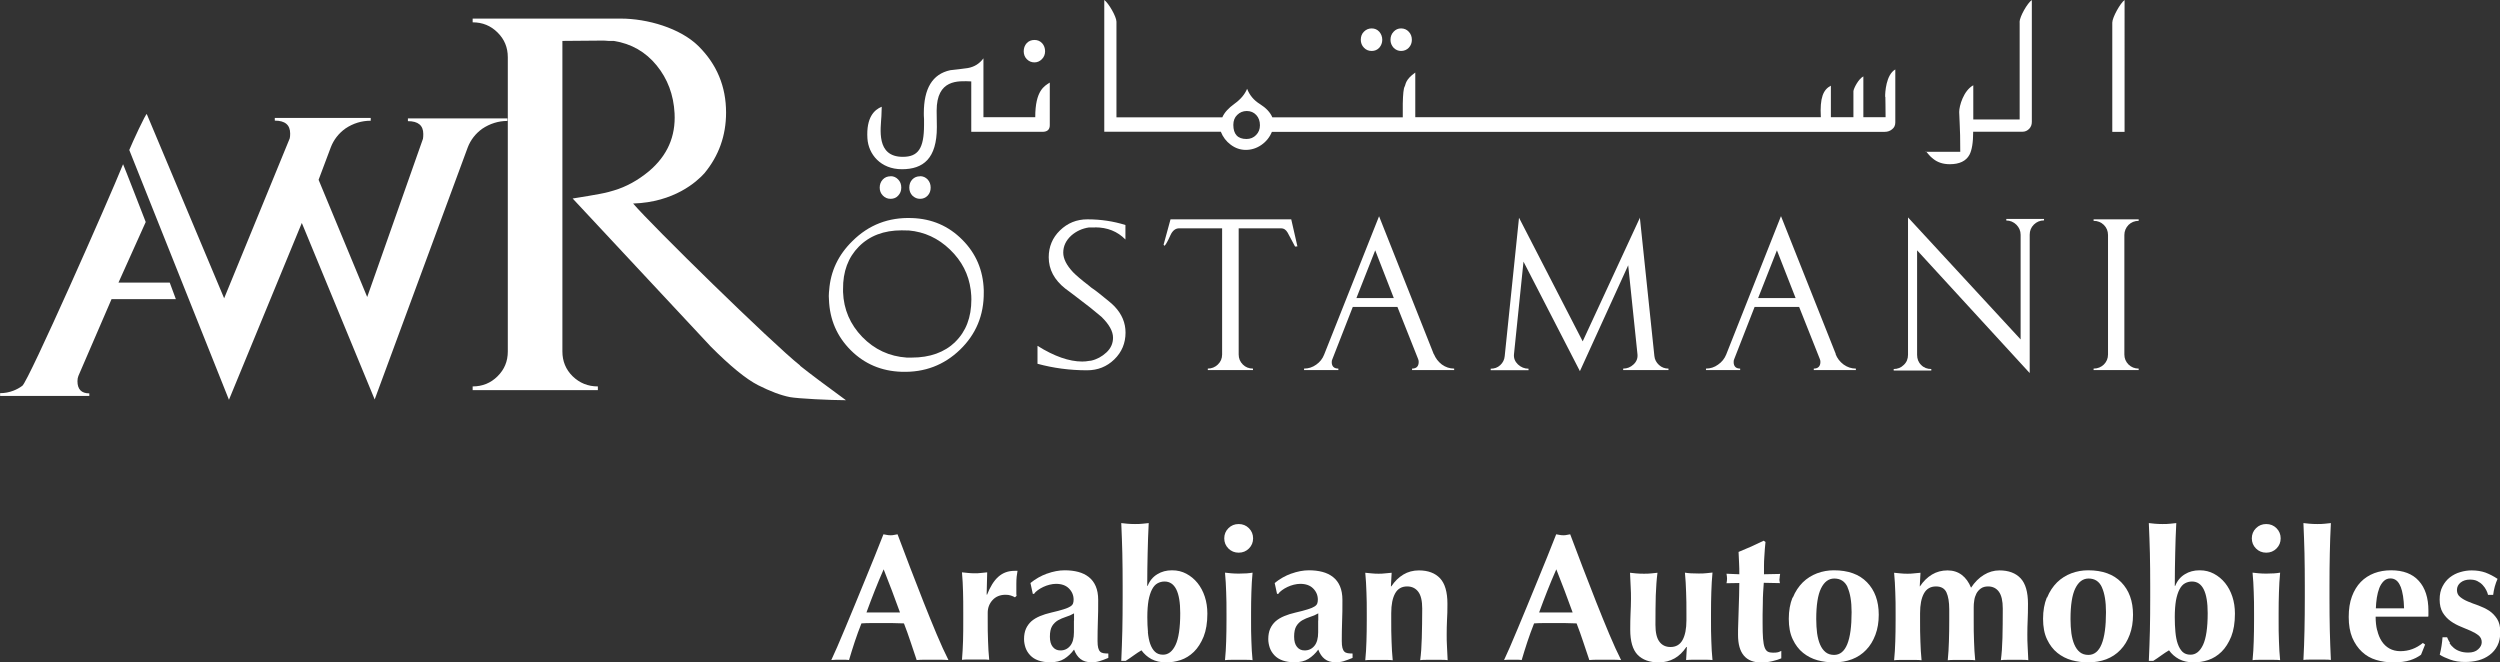 <?xml version="1.0" encoding="UTF-8"?>
<svg id="Layer_1" xmlns="http://www.w3.org/2000/svg" version="1.1" viewBox="0 0 234 62">
  <rect x="0" y="0" width="234" height="62" fill="#333333" stroke="none"/>
  <!-- Generator: Adobe Illustrator 29.2.1, SVG Export Plug-In . SVG Version: 2.1.0 Build 116)  -->
  <defs>
    <style>
      .st0 {
        fill: #fff;
      }
    </style>
  </defs>
  <path class="st0" d="M92.08,27.15c-.06-1.86-.73-3.43-2.01-4.71-1.28-1.29-2.85-1.97-4.72-2.03-2.17-.08-4.03.63-5.56,2.15-1.33,1.3-2.05,2.83-2.18,4.6l-.02.2c-.02.23-.02.46,0,.69.07,1.87.75,3.44,2.04,4.73,1.29,1.29,2.88,1.96,4.76,2.02,2.15.07,3.97-.62,5.47-2.07,1.49-1.44,2.24-3.23,2.22-5.36v-.2h0ZM89.41,32.01c-1.01.97-2.37,1.46-4.07,1.46h-.47c-1.63-.11-3.02-.76-4.16-1.93-1.14-1.18-1.74-2.58-1.8-4.2v-.26c-.02-1.66.48-2.99,1.48-4,1-1.01,2.34-1.52,4-1.52.15,0,.31,0,.47.01h.19c1.48.13,2.77.73,3.87,1.79,1.11,1.07,1.75,2.32,1.94,3.78l.02.2c.03.23.04.46.04.69,0,1.68-.51,3-1.52,3.98"/>
  <path class="st0" d="M102.49,21.28c1.16,0,2.11.38,2.85,1.14v-1.36c-1.12-.35-2.3-.53-3.56-.53-1.01,0-1.86.35-2.57,1.04-.7.68-1.05,1.53-1.05,2.51,0,1.14.52,2.12,1.56,2.94l.23.17.27.2c1.05.81,1.62,1.25,1.71,1.31l.19.15c.47.38.79.65.97.8.73.71,1.09,1.36,1.09,1.96,0,.52-.2.99-.62,1.38-.42.39-.9.65-1.44.77l-.19.02c-.2.04-.41.06-.63.06-1.23,0-2.63-.49-4.19-1.47v1.68c1.47.4,3.01.61,4.64.61,1,0,1.85-.34,2.55-1.02.7-.68,1.05-1.52,1.05-2.51,0-.91-.34-1.72-1.02-2.44-.2-.22-.72-.65-1.53-1.29l-.26-.2-.41-.29-.19-.16c-.73-.56-1.23-.99-1.5-1.27-.61-.65-.92-1.26-.92-1.83,0-.61.25-1.14.75-1.6.48-.42,1.04-.67,1.66-.76h.57Z"/>
  <path class="st0" d="M121.45,23.06l-.23.02-.7-1.31c-.16-.27-.35-.4-.6-.4h-3.98v11.81c0,.37.13.68.39.94.25.25.57.38.95.38v.14h-4.23v-.14c.36,0,.68-.13.94-.38.27-.26.4-.57.4-.94v-11.81h-4.02c-.35,0-.62.22-.81.63-.25.57-.45.91-.56,1.01l-.09-.1.65-2.38h11.3l.58,2.54Z"/>
  <path class="st0" d="M134.21,33.14c.16.39.41.72.75.98.35.25.73.38,1.15.38v.14h-3.94v-.14c.42,0,.62-.22.62-.63,0-.1-.02-.2-.06-.28l-1.93-4.86h-4.18l-1.91,4.89c-.04.08-.06.17-.06.27,0,.4.21.61.62.61v.14h-3.21v-.14c.42,0,.79-.12,1.14-.37.34-.24.59-.55.74-.94l2.1-5.29,3.04-7.66,5.12,12.91ZM130.46,27.9l-1.74-4.47-1.76,4.47h3.5Z"/>
  <path class="st0" d="M153.51,20.35l-5.37,11.6-5.96-11.57-1.34,12.96c-.03.33-.17.61-.42.84-.25.23-.54.33-.89.33v.14h3.54v-.14c-.37,0-.7-.13-.99-.4-.28-.27-.41-.59-.37-.96l.89-8.66,5.28,10.25,4.52-9.91.87,8.35c.03.36-.09.67-.37.93-.27.26-.6.39-.97.39v.14h4.24v-.14c-.34,0-.64-.11-.89-.34-.25-.23-.4-.51-.43-.84l-1.36-12.97Z"/>
  <path class="st0" d="M171.81,33.14c.15.39.4.72.75.98.35.25.73.38,1.15.38v.14h-3.94v-.14c.41,0,.62-.22.62-.63,0-.1-.02-.2-.06-.28l-1.93-4.86h-4.17l-1.91,4.89c-.04.08-.05.17-.05.27,0,.4.21.61.61.61v.14h-3.2v-.14c.41,0,.79-.12,1.13-.37.35-.24.6-.55.76-.94l5.13-12.96,5.13,12.91ZM168.07,27.9l-1.75-4.47-1.76,4.47h3.51Z"/>
  <path class="st0" d="M187.79,20.5v.14c.36,0,.67.13.94.39.26.26.4.57.4.95v9.79l-10.54-11.42v12.86c0,.38-.13.7-.4.95-.26.26-.58.38-.94.38v.14h3.52v-.14c-.38,0-.7-.12-.95-.38-.26-.25-.38-.57-.38-.95v-9.78l10.54,11.49v-12.95c0-.38.13-.69.39-.95.26-.25.57-.39.95-.39v-.14h-3.52Z"/>
  <path class="st0" d="M198.84,33.18c0,.37.14.69.39.94.26.25.58.38.95.38v.14h-4.22v-.14c.38,0,.7-.13.96-.38.26-.26.39-.57.39-.94v-11.18c0-.37-.13-.69-.39-.95-.26-.25-.58-.38-.96-.38v-.14h4.22v.14c-.37,0-.69.13-.95.38-.25.26-.39.58-.39.95v11.18Z"/>
  <path class="st0" d="M83.36,16.5c-.3,0-.54.1-.73.3-.19.2-.29.46-.29.76s.1.55.3.75c.2.2.43.3.72.3s.53-.1.71-.3c.19-.2.29-.45.29-.75s-.09-.55-.29-.76c-.19-.2-.42-.31-.71-.31M86.12,16.5c-.3,0-.54.1-.73.3-.19.2-.28.46-.28.76s.1.55.29.75c.2.2.44.3.72.3s.52-.1.71-.3c.19-.2.28-.45.28-.75s-.09-.55-.28-.76c-.19-.2-.43-.31-.71-.31M96.89,10.97h-4.84v-5.51c-.37.5-.85.8-1.46.91-.55.08-1.1.14-1.64.2-1.69.36-2.48,1.73-2.48,4.03,0,.13,0,.31.02.55v.54c0,2.24-.57,2.99-1.99,2.99-2.53,0-2.06-2.65-2-3.81.02-.39.03-.69.03-.88-.69.28-1.46.99-1.34,2.96.09,1.48,1.23,2.89,3.23,2.89s3.27-1,3.27-3.94c0-.16-.02-1.39-.02-1.53,0-2.96,2-2.8,3.24-2.75v4.72h6.66c.46,0,.69-.21.69-.62v-3.99c-.48.31-1.37.72-1.36,3.25M96.82,5.84c.27,0,.5-.1.7-.3.2-.2.3-.45.3-.74s-.09-.55-.28-.76c-.19-.2-.43-.3-.71-.3-.3,0-.54.1-.73.3-.19.21-.28.47-.28.76s.1.55.29.74c.2.2.43.3.72.3M131.14,4.77c.28,0,.53-.1.72-.3.2-.21.29-.46.29-.74,0-.3-.09-.55-.29-.76-.19-.21-.44-.31-.72-.31s-.5.1-.7.31c-.2.21-.29.46-.29.76,0,.28.1.53.29.74.2.2.43.3.7.3M128.39,4.77c.29,0,.52-.1.71-.3.18-.21.28-.46.28-.74,0-.3-.1-.55-.28-.76-.19-.21-.43-.31-.71-.31s-.52.1-.72.3c-.2.19-.3.45-.3.76,0,.29.1.55.3.75.19.2.43.3.72.3M180.24,14.21h.07c-.05-.05-.07-.06-.07,0M189.04,2.08v9.1h-4.34v-3.2c-.91.5-1.32,1.93-1.32,2.5,0,.16.02.55.05,1.18.03.64.05,1.21.05,2.55h-3.17c.1.1.31.42.64.66.41.33.92.5,1.55.5.9,0,1.52-.29,1.84-.88.23-.43.35-1.15.35-2.16h4.62c.25,0,.45-.1.62-.27.17-.18.25-.39.25-.65V0c-.41.28-1.15,1.56-1.15,2.08M197.71,2.11v10.23h1.15V0c-.4.29-1.15,1.64-1.15,2.11M176.47,9.06c0,.4.02.77.02,1.91h-2.08v-3.82c-.46.24-.9,1.11-.93,1.38,0,.03,0,.57,0,2.44h-2.11v-2.95c-.72.37-1.04,1.13-.94,2.95h-37.96v-4.18c-.96.68-.88,1.11-.99,1.3-.11.19-.16.73-.18,1.6v1.29h-12.21c-.2-.47-.59-.88-1.16-1.24-.57-.35-.97-.83-1.2-1.43-.22.53-.61.99-1.18,1.4-.57.41-.95.83-1.14,1.27h-9.91V2.03c0-.47-.74-1.75-1.14-2.03v12.33h10.91c.19.49.5.9.93,1.22.43.32.9.48,1.41.48s1-.15,1.45-.46c.45-.31.78-.72.99-1.23h57.37c.26,0,.49-.08.68-.24.2-.15.3-.37.3-.63v-4.97c-.87.49-.96,2.17-.95,2.57M117.58,12.63c-.24.25-.54.38-.91.38-.82,0-1.23-.45-1.23-1.32,0-.39.12-.7.36-.93.24-.24.54-.37.9-.37s.66.13.89.38c.23.25.34.57.34.95s-.12.67-.36.92"/>
  <path class="st0" d="M13.74,10.68l7.24,17.24,6.14-14.97c.03-.13.04-.28.04-.45,0-.81-.48-1.21-1.44-1.21v-.25h8.98v.26c-.85,0-1.64.24-2.37.73-.64.46-1.09,1.05-1.36,1.74l-1.15,3.06,4.55,10.97,5.22-14.81c.02-.13.03-.27.03-.45,0-.8-.48-1.2-1.44-1.2v-.26h9.32s0,.24,0,.24c-.85,0-1.64.25-2.36.73-.64.46-1.09,1.05-1.36,1.75l-8.71,23.59-6.6-15.99-.22-.53-6.82,16.55L12.1,14.04c.27-.67,1.58-3.5,1.64-3.36"/>
  <path class="st0" d="M74.9,34.22c-2.69-2.14-13.91-13.14-15.64-15.17,3.83-.12,5.95-2.03,6.67-2.83,1.35-1.63,2.03-3.53,2.03-5.68,0-2.44-.86-4.51-2.58-6.22-1.72-1.7-4.81-2.58-7.27-2.58h-13.87v.35c.92,0,1.7.32,2.33.95.64.63.96,1.4.96,2.32v27.54c0,.92-.32,1.69-.96,2.32-.63.63-1.41.95-2.33.95v.35h11.72v-.35c-.93,0-1.71-.32-2.36-.95-.64-.63-.96-1.41-.96-2.32V3.83l3.63-.03c.23,0,.46,0,.69.03h.49c1.65.26,2.98,1.03,4.01,2.29,1.03,1.26,1.59,2.76,1.68,4.49.11,2.17-.68,3.96-2.39,5.41-1.04.86-2.14,1.47-3.3,1.81l-.49.14c-.64.19-3.36.61-3.36.61l12.92,13.85c1.82,1.83,3.3,3.04,4.43,3.62,1.13.57,2.12.95,2.99,1.12.75.14,3.77.29,5.24.29-1.85-1.35-3.28-2.42-4.29-3.22"/>
  <path class="st0" d="M15.88,26.45h-4.79s2.55-5.67,2.55-5.67c0,0-2.11-5.44-2.12-5.41-1.35,3.34-8.85,20.3-9.43,20.74-.27.2-.55.35-.84.46-.39.15-.81.23-1.24.23v.26h8.35s0-.24,0-.24c-.74,0-1.11-.38-1.11-1.14,0-.19.03-.36.09-.5l3.1-7.18h6.02s-.57-1.54-.57-1.54Z"/>
  <path class="st0" d="M82.71,53.29c-.3.68-.58,1.35-.84,2.01-.26.66-.52,1.34-.77,2.03h3.14c-.25-.69-.5-1.37-.75-2.03-.25-.66-.51-1.33-.78-2.01M88.77,61.78c-.27-.02-.53-.03-.78-.03h-1.46c-.24,0-.49.01-.73.03-.18-.56-.37-1.12-.57-1.7-.19-.58-.4-1.16-.62-1.73-.37-.01-.73-.02-1.1-.03-.36,0-.73,0-1.1,0-.3,0-.59,0-.89,0-.3,0-.59.01-.89.03-.23.58-.44,1.16-.63,1.73-.19.58-.37,1.15-.53,1.7-.14-.02-.27-.03-.4-.03h-.81c-.14,0-.28.01-.45.03.14-.29.32-.7.55-1.22.23-.52.48-1.11.75-1.77.27-.66.57-1.36.88-2.12.31-.75.63-1.52.94-2.29.31-.77.62-1.53.93-2.28.3-.75.58-1.45.83-2.09.11.02.22.04.33.06.1.02.21.03.33.03s.22,0,.33-.03c.1-.02.21-.04.33-.06.36.96.76,1.99,1.17,3.09.42,1.1.84,2.18,1.26,3.24.42,1.06.83,2.07,1.23,3.02.4.95.77,1.76,1.1,2.41"/>
  <path class="st0" d="M92.37,55.71c.3-.78.66-1.36,1.08-1.73.42-.37.92-.55,1.51-.55.06,0,.11,0,.15,0,.04,0,.08,0,.13,0-.03.17-.06.35-.08.54-.02.19-.03.42-.03.68v.83c0,.1,0,.2.02.29l-.15.14c-.12-.07-.24-.12-.39-.17-.14-.05-.31-.07-.49-.07-.51,0-.92.17-1.22.5-.3.33-.45.73-.45,1.18v.68c0,.69,0,1.34.03,1.96.02.61.05,1.2.11,1.77-.15-.02-.33-.03-.55-.03h-1.44c-.22,0-.4.01-.56.03.05-.57.08-1.16.1-1.77.02-.61.02-1.26.02-1.96v-.68c0-.69,0-1.34-.02-1.95-.01-.61-.05-1.22-.1-1.83.19.02.39.04.59.06.2.02.39.03.59.03s.39,0,.59-.03c.2-.02.39-.04.59-.06l-.05,2.07.04.03Z"/>
  <path class="st0" d="M100.53,58.08c0-.26,0-.48,0-.67-.24.14-.49.25-.76.33-.27.09-.51.19-.74.32-.22.13-.41.31-.55.54s-.21.56-.21.99.09.74.27.96c.18.22.41.33.71.33.38,0,.68-.14.92-.43.23-.28.35-.7.35-1.26,0-.49,0-.86,0-1.11M98.01,53.69c.55-.2,1.11-.31,1.65-.31.46,0,.88.05,1.26.15.38.1.71.26.99.48.28.22.5.51.65.86.15.35.23.78.23,1.28,0,.73,0,1.4-.03,2.01-.02.62-.03,1.23-.03,1.84,0,.27.02.48.06.64.04.15.1.27.18.35.08.08.19.13.32.15.13.02.28.03.45.03v.41c-.33.14-.61.24-.84.31-.23.07-.47.1-.74.1-.42,0-.77-.1-1.03-.31-.26-.2-.46-.5-.6-.88-.26.36-.57.65-.92.87-.35.22-.79.32-1.31.32-.43,0-.81-.06-1.11-.17-.31-.11-.56-.27-.76-.48-.2-.21-.35-.45-.44-.71-.09-.27-.14-.54-.14-.81,0-.37.06-.7.18-.97.12-.27.29-.5.51-.7.22-.19.49-.35.8-.48.31-.13.66-.24,1.05-.33.48-.11.86-.21,1.14-.3.28-.09.49-.17.63-.26.14-.08.23-.18.27-.28.04-.1.06-.23.06-.37,0-.41-.15-.76-.44-1.05-.29-.29-.69-.43-1.21-.43-.19,0-.39.03-.6.08-.2.05-.4.12-.59.21-.19.09-.36.19-.51.3-.15.11-.27.22-.35.35h-.12l-.22-1.02c.48-.39,1-.68,1.55-.88"/>
  <path class="st0" d="M107.44,59.16c.04.43.11.8.22,1.11.11.31.26.56.45.74.19.18.44.27.75.27.49,0,.88-.3,1.17-.91.29-.61.44-1.6.44-2.98,0-1.97-.49-2.96-1.47-2.96-.24,0-.46.06-.66.17-.2.11-.37.3-.51.57-.14.27-.25.61-.33,1.04-.07.43-.11.94-.11,1.56,0,.5.02.96.06,1.39M105.05,51.78c-.02-.93-.06-1.87-.1-2.82.15.02.34.04.56.06.23.02.47.03.72.03s.49,0,.72-.03c.23-.02.42-.04.57-.06-.05.95-.08,1.89-.1,2.82-.02.93-.04,1.95-.04,3.06h.04c.19-.48.49-.84.9-1.09.4-.25.86-.37,1.38-.37s.94.11,1.34.32c.41.22.75.5,1.05.87.29.36.52.79.68,1.28.16.49.24,1.02.24,1.59,0,.85-.12,1.57-.35,2.15-.24.58-.54,1.06-.91,1.42-.37.36-.79.62-1.24.77-.46.15-.91.22-1.35.22-.55,0-1.01-.11-1.39-.31-.38-.21-.68-.48-.93-.82-.24.14-.48.3-.73.48-.25.18-.49.35-.75.51h-.41c.04-.95.08-1.9.1-2.83.02-.93.03-1.96.03-3.07v-1.1c0-1.11-.01-2.13-.03-3.06"/>
  <path class="st0" d="M114.77,55.43c-.02-.61-.05-1.22-.11-1.83.16.02.35.04.57.06.22.02.46.03.72.03.54,0,.97-.03,1.29-.09-.06.61-.09,1.22-.11,1.83-.02.61-.03,1.26-.03,1.95v.68c0,.69,0,1.34.03,1.96.02.61.05,1.2.11,1.77-.15-.02-.33-.03-.56-.03h-1.45c-.22,0-.41.01-.57.03.06-.57.09-1.16.11-1.77.02-.61.03-1.26.03-1.96v-.68c0-.69,0-1.34-.03-1.95M114.98,49.44c.26-.26.58-.39.96-.39s.7.13.96.39c.26.26.39.58.39.95s-.13.69-.39.95c-.26.26-.58.39-.96.39s-.7-.13-.96-.39c-.26-.26-.39-.58-.39-.95s.13-.69.39-.95"/>
  <path class="st0" d="M123.39,58.08c0-.26,0-.48,0-.67-.24.14-.49.25-.76.33-.27.09-.51.19-.74.32-.22.13-.41.31-.55.54s-.21.56-.21.99.09.74.27.96c.18.22.41.33.71.33.38,0,.68-.14.92-.43.23-.28.35-.7.35-1.26,0-.49,0-.86,0-1.11M120.87,53.69c.55-.2,1.11-.31,1.65-.31.46,0,.88.05,1.26.15.38.1.71.26.99.48.28.22.5.51.65.86.15.35.23.78.23,1.28,0,.73,0,1.4-.03,2.01-.02.62-.03,1.23-.03,1.84,0,.27.02.48.06.64.04.15.1.27.18.35.08.08.19.13.32.15.13.02.28.03.45.03v.41c-.33.14-.61.24-.84.31-.23.07-.47.1-.74.1-.42,0-.77-.1-1.03-.31-.26-.2-.46-.5-.6-.88-.26.36-.57.65-.92.87-.35.22-.79.32-1.31.32-.43,0-.8-.06-1.11-.17-.31-.11-.56-.27-.76-.48-.2-.21-.35-.45-.44-.71-.09-.27-.14-.54-.14-.81,0-.37.06-.7.18-.97.12-.27.29-.5.51-.7.22-.19.49-.35.8-.48.31-.13.66-.24,1.05-.33.48-.11.86-.21,1.14-.3.28-.09.49-.17.63-.26.14-.08.23-.18.27-.28.04-.1.06-.23.06-.37,0-.41-.15-.76-.44-1.05-.29-.29-.69-.43-1.21-.43-.19,0-.39.03-.6.08-.2.05-.4.12-.59.21-.19.09-.36.19-.51.3-.15.11-.27.22-.35.35h-.12l-.22-1.02c.48-.39,1-.68,1.55-.88"/>
  <path class="st0" d="M130.23,54.88c.32-.48.69-.84,1.12-1.1.43-.26.92-.39,1.46-.39.86,0,1.52.25,1.98.74.46.49.69,1.29.69,2.39,0,.58-.01,1.09-.04,1.53-.02.44-.03.88-.03,1.33,0,.36,0,.76.03,1.18.02.42.04.84.06,1.23-.15-.02-.34-.03-.57-.03h-1.44c-.23,0-.42.01-.56.03.08-.59.13-1.28.15-2.08.02-.8.04-1.71.04-2.75,0-.71-.12-1.24-.37-1.57-.25-.33-.59-.5-1.04-.5-.51,0-.89.22-1.13.66-.24.44-.36,1.05-.36,1.84v.68c0,.69,0,1.34.03,1.96.02.61.05,1.2.11,1.77-.15-.02-.33-.03-.56-.03h-1.45c-.22,0-.4.01-.56.03.06-.57.09-1.16.11-1.77.02-.61.03-1.26.03-1.96v-.68c0-.69,0-1.34-.03-1.95-.02-.61-.05-1.22-.11-1.83.21.02.41.04.61.06.2.02.4.03.61.03s.41,0,.61-.03c.2-.02.41-.04.64-.06l-.07,1.27h.03Z"/>
  <path class="st0" d="M145.67,53.29c-.3.68-.58,1.35-.84,2.01-.26.66-.52,1.34-.77,2.03h3.14c-.25-.69-.5-1.37-.75-2.03-.25-.66-.51-1.33-.78-2.01M151.73,61.78c-.27-.02-.53-.03-.78-.03h-1.46c-.24,0-.49.01-.73.03-.18-.56-.37-1.12-.57-1.7-.19-.58-.4-1.16-.62-1.73-.37-.01-.73-.02-1.1-.03-.36,0-.73,0-1.1,0-.3,0-.59,0-.89,0-.3,0-.59.01-.89.03-.23.58-.44,1.16-.63,1.73-.19.58-.37,1.15-.53,1.7-.14-.02-.27-.03-.4-.03h-.81c-.14,0-.28.01-.44.03.14-.29.32-.7.55-1.22.23-.52.48-1.11.75-1.77.27-.66.57-1.36.88-2.12.31-.75.63-1.52.94-2.29.31-.77.62-1.53.93-2.28.3-.75.58-1.45.83-2.09.11.02.22.04.33.06.1.02.21.03.33.03s.22,0,.32-.03c.1-.02.21-.04.33-.06.36.96.76,1.99,1.17,3.09.42,1.1.84,2.18,1.26,3.24.42,1.06.83,2.07,1.23,3.02.4.95.77,1.76,1.1,2.41"/>
  <path class="st0" d="M157.85,60.55c-.32.48-.69.84-1.12,1.08-.43.24-.92.37-1.47.37-.86,0-1.52-.24-1.98-.71-.46-.48-.69-1.26-.69-2.36,0-.58.01-1.09.03-1.53.02-.44.04-.88.04-1.33,0-.36,0-.76-.03-1.18-.02-.43-.04-.85-.06-1.28.15.02.34.04.56.06.23.02.47.03.72.03s.49,0,.72-.03c.23-.02.42-.04.57-.06-.08.61-.13,1.32-.16,2.13-.02.8-.03,1.72-.03,2.75,0,.71.12,1.24.37,1.57.24.33.59.5,1.04.5.51,0,.89-.22,1.13-.66.24-.44.36-1.05.36-1.84v-.68c0-.69,0-1.34-.03-1.95-.02-.61-.05-1.22-.11-1.83.32.06.75.08,1.29.08.26,0,.5,0,.72-.03.22-.02.41-.04.57-.06-.06.61-.09,1.22-.11,1.83-.02.61-.03,1.26-.03,1.95v.68c0,.69,0,1.34.03,1.96.02.61.05,1.2.11,1.77-.21-.02-.41-.03-.61-.03h-1.22c-.2,0-.41.01-.64.03l.07-1.22h-.03Z"/>
  <path class="st0" d="M166.55,54.15c0,.15.02.29.05.43l-1.51-.03c-.02.26-.04.56-.06.9-.02.34-.03.69-.03,1.04,0,.35-.01.69-.02,1.02,0,.33,0,.61,0,.83,0,.59.01,1.07.04,1.43.03.36.08.64.15.83.07.19.17.32.29.39.13.07.28.1.48.1.22,0,.38-.01.48-.04.1-.03.2-.07.31-.13v.7c-.23.1-.51.19-.86.27-.34.08-.68.12-1.01.12-1.45,0-2.18-.86-2.18-2.58,0-.33,0-.7.02-1.11.01-.41.03-.84.04-1.28.02-.44.03-.87.04-1.29.01-.43.02-.82.02-1.18l-1.2.02c.03-.14.05-.28.05-.43,0-.14-.02-.29-.05-.46l1.2.05c0-.35,0-.68-.02-.99-.01-.31-.03-.67-.05-1.1.4-.16.79-.33,1.18-.5.39-.18.78-.36,1.17-.55l.17.12c-.02.18-.04.39-.06.64-.02.24-.03.5-.05.77-.02.27-.03.54-.03.82,0,.28,0,.54,0,.79l1.51-.03c-.03.17-.05.32-.05.46"/>
  <path class="st0" d="M172.94,54.97c-.25-.55-.67-.82-1.25-.82-.53,0-.94.31-1.24.92-.3.61-.45,1.57-.45,2.87,0,.48.03.92.08,1.33.06.41.15.76.28,1.06.13.3.3.54.51.71.21.17.48.26.8.26,1.1,0,1.64-1.33,1.64-4,0-1-.13-1.77-.38-2.32M167.81,55.93c.23-.57.55-1.04.93-1.42.39-.38.84-.66,1.34-.85.51-.19,1.03-.28,1.57-.28,1.34,0,2.37.37,3.1,1.12.73.75,1.1,1.76,1.1,3.04,0,.69-.1,1.31-.31,1.87-.21.56-.49,1.03-.87,1.42-.37.39-.81.68-1.33.88-.51.19-1.08.29-1.7.29-.51,0-1.02-.07-1.52-.2-.5-.14-.95-.37-1.35-.69-.4-.32-.72-.74-.97-1.27-.25-.52-.37-1.16-.37-1.92s.12-1.42.35-1.99"/>
  <path class="st0" d="M179.71,54.88c.32-.48.69-.84,1.12-1.1.43-.26.92-.39,1.46-.39.51,0,.96.14,1.33.42.37.28.66.68.87,1.2.34-.52.74-.92,1.2-1.2.46-.28.94-.42,1.46-.42.86,0,1.52.25,1.98.74.46.49.69,1.29.69,2.39,0,.58-.01,1.09-.03,1.53-.02.44-.03.88-.03,1.33,0,.36,0,.76.03,1.18.02.42.04.84.06,1.23-.15-.02-.34-.03-.56-.03h-1.44c-.23,0-.42.01-.57.03.08-.59.13-1.28.15-2.08.02-.8.03-1.71.03-2.75,0-.71-.12-1.24-.36-1.57-.24-.33-.58-.5-1.01-.5-.27,0-.5.06-.68.19-.18.13-.32.29-.42.48-.1.2-.17.41-.2.64-.04.23-.05.44-.05.65v1.22c0,.69,0,1.34.03,1.96.02.61.05,1.2.11,1.77-.15-.02-.33-.03-.56-.03h-1.45c-.22,0-.4.01-.56.03.06-.57.09-1.16.11-1.77.02-.61.03-1.26.03-1.96v-1.04c0-.68-.09-1.21-.26-1.58-.17-.37-.5-.56-.98-.56-.51,0-.89.22-1.13.66-.24.44-.36,1.05-.36,1.84v.68c0,.69,0,1.34.03,1.96.02.61.05,1.2.11,1.77-.15-.02-.33-.03-.56-.03h-1.45c-.22,0-.41.01-.56.03.06-.57.09-1.16.11-1.77.02-.61.03-1.26.03-1.96v-.68c0-.69,0-1.34-.03-1.95-.02-.61-.05-1.22-.11-1.83.2.02.41.04.61.06.2.02.4.03.61.03s.41,0,.61-.03c.2-.02.41-.04.64-.06l-.07,1.27h.03Z"/>
  <path class="st0" d="M196.74,54.97c-.25-.55-.67-.82-1.25-.82-.53,0-.94.31-1.24.92-.3.61-.45,1.57-.45,2.87,0,.48.03.92.08,1.33.06.41.15.76.28,1.06.13.3.3.54.51.71.21.17.48.26.8.26,1.1,0,1.65-1.33,1.65-4,0-1-.13-1.77-.38-2.32M191.61,55.93c.23-.57.55-1.04.93-1.42.39-.38.84-.66,1.34-.85.51-.19,1.03-.28,1.57-.28,1.34,0,2.37.37,3.1,1.12.73.75,1.1,1.76,1.1,3.04,0,.69-.1,1.31-.31,1.87-.21.56-.49,1.03-.87,1.42-.37.39-.81.68-1.33.88-.51.19-1.08.29-1.7.29-.51,0-1.02-.07-1.52-.2-.5-.14-.95-.37-1.35-.69-.4-.32-.72-.74-.97-1.27-.25-.52-.37-1.16-.37-1.92s.12-1.42.35-1.99"/>
  <path class="st0" d="M203.62,59.16c.04.43.11.8.22,1.11.11.31.26.56.44.74.19.18.44.27.75.27.49,0,.88-.3,1.17-.91.29-.61.44-1.6.44-2.98,0-1.97-.49-2.96-1.47-2.96-.24,0-.46.06-.66.17-.2.11-.37.3-.51.57-.14.27-.25.61-.33,1.04-.07.43-.11.94-.11,1.56,0,.5.02.96.06,1.39M201.23,51.78c-.02-.93-.06-1.87-.1-2.82.15.02.34.04.56.06.23.02.47.03.72.03s.49,0,.72-.03c.23-.02.42-.04.57-.06-.05.95-.08,1.89-.1,2.82-.02.93-.04,1.95-.04,3.06h.04c.19-.48.49-.84.9-1.09.4-.25.86-.37,1.38-.37s.94.11,1.34.32c.41.22.75.5,1.05.87.29.36.52.79.68,1.28.16.49.24,1.02.24,1.59,0,.85-.12,1.57-.35,2.15-.24.58-.54,1.06-.91,1.42-.37.36-.79.62-1.24.77-.46.15-.91.22-1.35.22-.55,0-1.01-.11-1.39-.31-.38-.21-.69-.48-.93-.82-.24.14-.48.3-.73.48-.25.18-.49.35-.75.51h-.41c.04-.95.08-1.9.1-2.83.02-.93.03-1.96.03-3.07v-1.1c0-1.11-.01-2.13-.03-3.06"/>
  <path class="st0" d="M210.95,55.43c-.02-.61-.05-1.22-.11-1.83.16.02.35.04.57.06.22.02.46.03.72.03.54,0,.97-.03,1.29-.09-.06.61-.09,1.22-.11,1.83-.02.61-.03,1.26-.03,1.95v.68c0,.69,0,1.34.03,1.96.02.61.05,1.2.11,1.77-.15-.02-.33-.03-.56-.03h-1.45c-.22,0-.41.01-.57.03.06-.57.09-1.16.11-1.77.02-.61.03-1.26.03-1.96v-.68c0-.69,0-1.34-.03-1.95M211.16,49.44c.26-.26.58-.39.96-.39s.7.13.96.39c.26.26.39.58.39.95s-.13.69-.39.95c-.26.26-.58.39-.96.39s-.7-.13-.96-.39c-.26-.26-.39-.58-.39-.95s.13-.69.39-.95"/>
  <path class="st0" d="M215.7,51.78c-.02-.93-.06-1.87-.1-2.82.15.02.34.04.57.06.23.02.47.03.72.03s.49,0,.72-.03c.23-.02.42-.04.56-.06-.05.95-.08,1.89-.1,2.82-.02.93-.03,1.95-.03,3.06v1.1c0,1.11.01,2.13.03,3.06.02.93.06,1.85.1,2.77-.15-.02-.34-.03-.56-.03h-1.44c-.23,0-.42.01-.57.03.05-.92.08-1.84.1-2.77.02-.93.03-1.95.03-3.06v-1.1c0-1.11-.01-2.13-.03-3.06"/>
  <path class="st0" d="M224.69,54.91c-.19-.51-.51-.77-.95-.77-.25,0-.46.09-.63.26-.17.17-.31.39-.41.65-.1.27-.18.57-.23.9-.05.33-.08.67-.09.99h2.64c-.02-.85-.13-1.53-.32-2.04M222.51,58.99c.09.4.23.74.42,1.03.19.29.43.52.72.68.29.16.63.25,1.02.25.79,0,1.49-.26,2.11-.77l.21.15-.38.95c-.29.22-.63.39-1.03.52-.4.13-.93.2-1.58.2-.56,0-1.09-.08-1.59-.23-.5-.15-.95-.4-1.33-.76-.38-.35-.68-.8-.91-1.33-.22-.54-.33-1.18-.33-1.93s.1-1.38.3-1.92c.2-.54.48-1,.83-1.36.35-.36.77-.63,1.26-.82.48-.18,1.01-.27,1.58-.27,1.13,0,2,.33,2.59.99.6.66.9,1.59.9,2.79v.36c0,.1,0,.17-.02.2h-4.92c0,.45.04.88.14,1.28"/>
  <path class="st0" d="M229.28,60.21c.11.16.24.31.4.44.16.13.35.24.57.31.22.08.48.12.78.12.4,0,.71-.1.93-.31.22-.2.33-.42.33-.66,0-.26-.1-.47-.29-.63-.2-.16-.44-.3-.73-.43-.29-.13-.61-.26-.95-.4-.34-.14-.66-.31-.95-.52-.29-.21-.53-.47-.73-.79-.19-.32-.29-.73-.29-1.22s.09-.89.27-1.23c.18-.35.41-.63.69-.85.29-.22.61-.39.97-.49.36-.11.72-.16,1.07-.16.48,0,.9.07,1.28.2.37.14.75.33,1.14.59-.1.23-.19.47-.26.73-.07.26-.12.52-.15.77h-.48c-.03-.14-.09-.29-.17-.45-.08-.16-.19-.32-.33-.47-.14-.15-.3-.27-.5-.37-.19-.1-.43-.14-.7-.14-.34,0-.63.09-.86.27-.23.18-.35.42-.35.71,0,.27.1.49.3.65.2.16.45.31.75.43.3.12.62.25.98.37.35.13.68.29.98.48.3.2.55.46.75.77.2.32.3.73.3,1.22s-.09.93-.27,1.28c-.18.36-.43.65-.74.88-.31.23-.66.4-1.05.5-.39.1-.81.15-1.24.15-.51,0-.98-.07-1.39-.22-.41-.15-.74-.3-.98-.46.14-.54.22-1.09.26-1.63h.43c.07.18.16.35.27.52"/>
</svg>